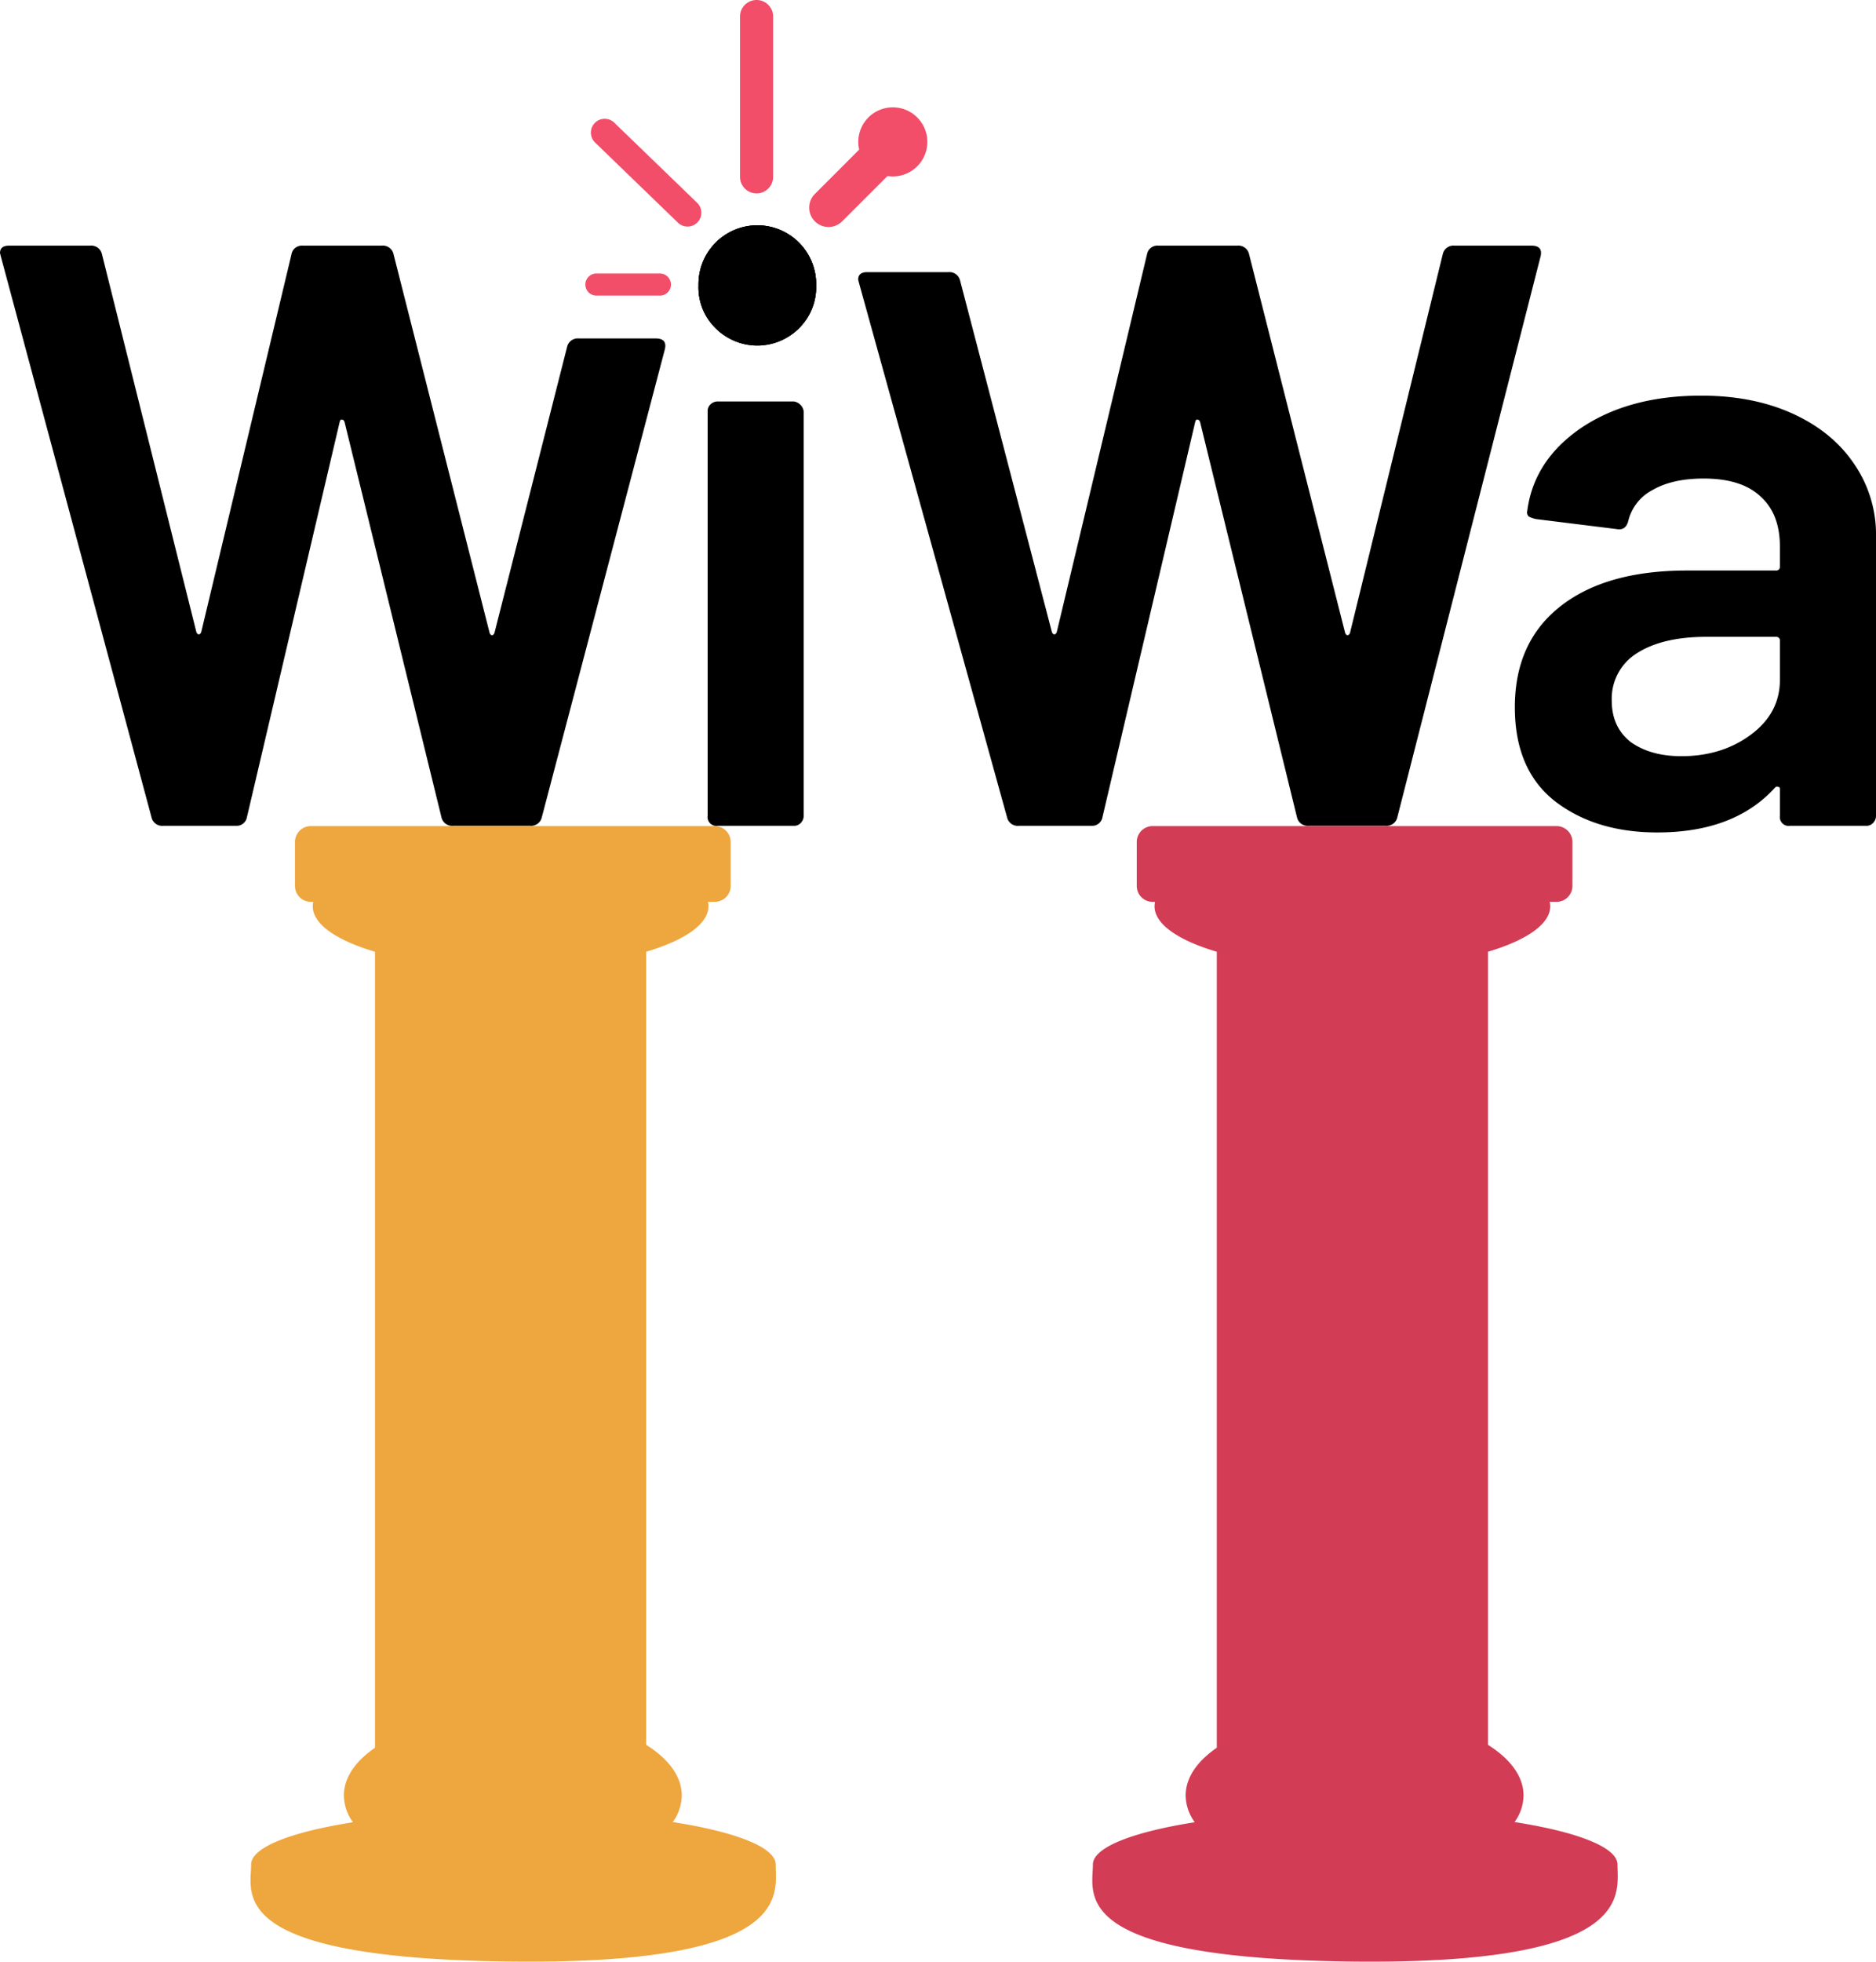 <?xml version="1.0" encoding="UTF-8"?>
<svg xmlns="http://www.w3.org/2000/svg" width="589.786" height="616.341" viewBox="0 0 589.786 616.341">
  <g id="Gruppe_1123" data-name="Gruppe 1123" transform="translate(-665 -4701.451)">
    <path id="Vereinigungsmenge_1" data-name="Vereinigungsmenge 1" d="M-12778.4,1915.756c-89.464-1.05-81.413-21.2-81.413-30.479,0-5.408,12.54-10.22,32.023-13.293a14.528,14.528,0,0,1-2.862-8.411c0-5.584,3.624-10.756,9.785-14.987v-250.1c-12.046-3.576-19.566-8.649-19.566-14.277a6.436,6.436,0,0,1,.155-1.4h-.746a5,5,0,0,1-5-5V1564a5,5,0,0,1,5-5h126.97a5,5,0,0,1,5,5V1577.8a5,5,0,0,1-5,5h-2.145a6.376,6.376,0,0,1,.155,1.4c0,5.628-7.52,10.7-19.566,14.276V1847.67c7.007,4.39,11.18,9.908,11.18,15.9a14.5,14.5,0,0,1-2.824,8.358c19.675,3.071,32.36,7.907,32.36,13.346,0,9.069,5.685,30.514-77.516,30.515C-12774.356,1915.791-12776.35,1915.78-12778.4,1915.756Z" transform="translate(13868.404 3402)" fill="#d23c55"></path>
    <path id="Vereinigungsmenge_2" data-name="Vereinigungsmenge 2" d="M-12778.4,1915.756c-89.464-1.05-81.413-21.2-81.413-30.479,0-5.408,12.54-10.22,32.023-13.293a14.528,14.528,0,0,1-2.862-8.411c0-5.584,3.624-10.756,9.785-14.987v-250.1c-12.046-3.576-19.566-8.649-19.566-14.277a6.436,6.436,0,0,1,.155-1.4h-.746a5,5,0,0,1-5-5V1564a5,5,0,0,1,5-5h126.97a5,5,0,0,1,5,5V1577.8a5,5,0,0,1-5,5h-2.145a6.376,6.376,0,0,1,.155,1.4c0,5.628-7.52,10.7-19.566,14.276V1847.67c7.007,4.39,11.18,9.908,11.18,15.9a14.5,14.5,0,0,1-2.824,8.358c19.675,3.071,32.36,7.907,32.36,13.346,0,9.069,5.685,30.514-77.516,30.515C-12774.356,1915.791-12776.35,1915.78-12778.4,1915.756Z" transform="translate(13603.762 3402)" fill="#eea63e"></path>
    <g id="WiWa_Logo_Neu" transform="translate(665 4701.451)">
      <path id="Pfad_2094" data-name="Pfad 2094" d="M51.3,271.195a3.43,3.43,0,0,1-3.646-2.6L.26,92.285,0,91.244Q0,88.9,2.865,88.9H28.386a3.429,3.429,0,0,1,3.646,2.6L61.72,210.256q.26.781.781.781t.781-.781L91.668,91.5a3.269,3.269,0,0,1,3.385-2.6h25a3.429,3.429,0,0,1,3.646,2.6l30.209,119.012q.26.781.781.781t.781-.781l22.83-89.845a3.429,3.429,0,0,1,3.646-2.6h24.219q3.646,0,2.865,3.386L170.315,268.59a3.43,3.43,0,0,1-3.646,2.6H142.45a3.43,3.43,0,0,1-3.646-2.6L108.335,144.37q-.26-.781-.781-.781-.521-.26-.781.781L77.605,268.59a3.269,3.269,0,0,1-3.385,2.6Z" transform="translate(0 -11.729)"></path>
      <path id="Pfad_2095" data-name="Pfad 2095" d="M271.469,118.98a17.826,17.826,0,0,1-18.49-18.49,18.494,18.494,0,1,1,36.98,0,17.827,17.827,0,0,1-18.49,18.49Zm-12.5,151.3a2.762,2.762,0,0,1-3.125-3.125V140.074a2.816,2.816,0,0,1,.781-2.083,3.238,3.238,0,0,1,2.344-1.042h23.959a3.683,3.683,0,0,1,3.125,3.125V267.159a3.239,3.239,0,0,1-1.042,2.344,2.816,2.816,0,0,1-2.083.781Z" transform="translate(-33.376 -10.818)"></path>
      <path id="Pfad_2096" data-name="Pfad 2096" d="M361.273,271.195a3.429,3.429,0,0,1-3.646-2.6L311.061,100.619l-.26-1.042q0-2.344,2.865-2.344h25.521a3.429,3.429,0,0,1,3.646,2.6L371.69,210.256q.261.781.781.781t.781-.781L401.638,91.5a3.269,3.269,0,0,1,3.385-2.6h25a3.43,3.43,0,0,1,3.646,2.6l30.209,119.012q.26.781.781.781t.781-.781L494.609,91.5a3.429,3.429,0,0,1,3.646-2.6h24.219q3.645,0,2.865,3.385l-45.053,176.3a3.429,3.429,0,0,1-3.646,2.6H452.42a3.429,3.429,0,0,1-3.646-2.6L418.305,144.37q-.26-.781-.781-.781-.521-.26-.781.781L387.576,268.59a3.269,3.269,0,0,1-3.385,2.6Z" transform="translate(-41.004 -11.729)"></path>
      <path id="Pfad_2097" data-name="Pfad 2097" d="M607.218,143.2q16.407,0,28.906,5.729T655.4,164.815a39.162,39.162,0,0,1,6.771,22.657v87.762a3.239,3.239,0,0,1-1.041,2.344,2.816,2.816,0,0,1-2.083.781H635.083a2.763,2.763,0,0,1-3.125-3.125V266.9q0-.781-.52-.781a.852.852,0,0,0-1.042.26q-12.761,14.063-36.979,14.063-19.532,0-32.292-9.9-12.5-9.9-12.5-29.427,0-20.313,14.063-31.511,14.323-11.458,40.1-11.458h27.865a1.151,1.151,0,0,0,1.3-1.3V190.6q0-10.156-5.989-15.625-5.991-5.729-17.969-5.729-9.9,0-16.147,3.646a14.923,14.923,0,0,0-7.552,9.636q-.781,3.125-3.646,2.6L555.394,182a9.289,9.289,0,0,1-2.344-.781,1.809,1.809,0,0,1-.521-1.823q2.083-15.886,16.928-26.042Q584.562,143.2,607.218,143.2Zm-6.25,113.283q12.761,0,21.875-6.771t9.115-17.188v-12.24a1.151,1.151,0,0,0-1.3-1.3H608.78q-13.8,0-21.875,5.208a16.8,16.8,0,0,0-7.813,14.844q0,8.333,5.99,13.021Q591.333,256.483,600.968,256.483Z" transform="translate(-72.38 -18.893)"></path>
      <path id="Pfad_2098" data-name="Pfad 2098" d="M258.187,113.771a18.495,18.495,0,0,0,31.771-13.281,18.494,18.494,0,1,0-36.98,0A17.989,17.989,0,0,0,258.187,113.771Z" transform="translate(-33.376 -10.818)"></path>
      <path id="Pfad_2099" data-name="Pfad 2099" d="M258.187,113.771a18.495,18.495,0,0,0,31.771-13.281,18.494,18.494,0,1,0-36.98,0A17.989,17.989,0,0,0,258.187,113.771Z" transform="translate(-33.376 -10.818)"></path>
      <path id="Pfad_2100" data-name="Pfad 2100" d="M235.438,99l.179,0a3.473,3.473,0,0,1,0,6.936l-.179,0H215.472a3.472,3.472,0,1,1,0-6.945Z" transform="translate(-27.969 -13.061)" fill="#f24d69"></path>
      <path id="Pfad_2101" data-name="Pfad 2101" d="M247.4,69.394a4.34,4.34,0,0,1-6.033,6.241L215.323,50.461a4.34,4.34,0,1,1,6.033-6.241Z" transform="translate(-28.233 -5.673)" fill="#f24d69"></path>
      <path id="Pfad_2102" data-name="Pfad 2102" d="M278.417,55.556a5.208,5.208,0,0,1-10.417,0V5.208a5.208,5.208,0,0,1,10.417,0Z" transform="translate(-35.357 0)" fill="#f24d69"></path>
      <path id="Pfad_2103" data-name="Pfad 2103" d="M314.067,47.78a6.077,6.077,0,0,1,8.594,8.593L303.375,75.66a6.077,6.077,0,0,1-8.594-8.593Z" transform="translate(-38.656 -6.069)" fill="#f24d69"></path>
      <path id="Pfad_2104" data-name="Pfad 2104" d="M332.169,46.844a10.851,10.851,0,1,1-13.325-7.611A10.851,10.851,0,0,1,332.169,46.844Z" transform="translate(-41.01 -5.125)" fill="#f24d69"></path>
    </g>
  </g>
</svg>
